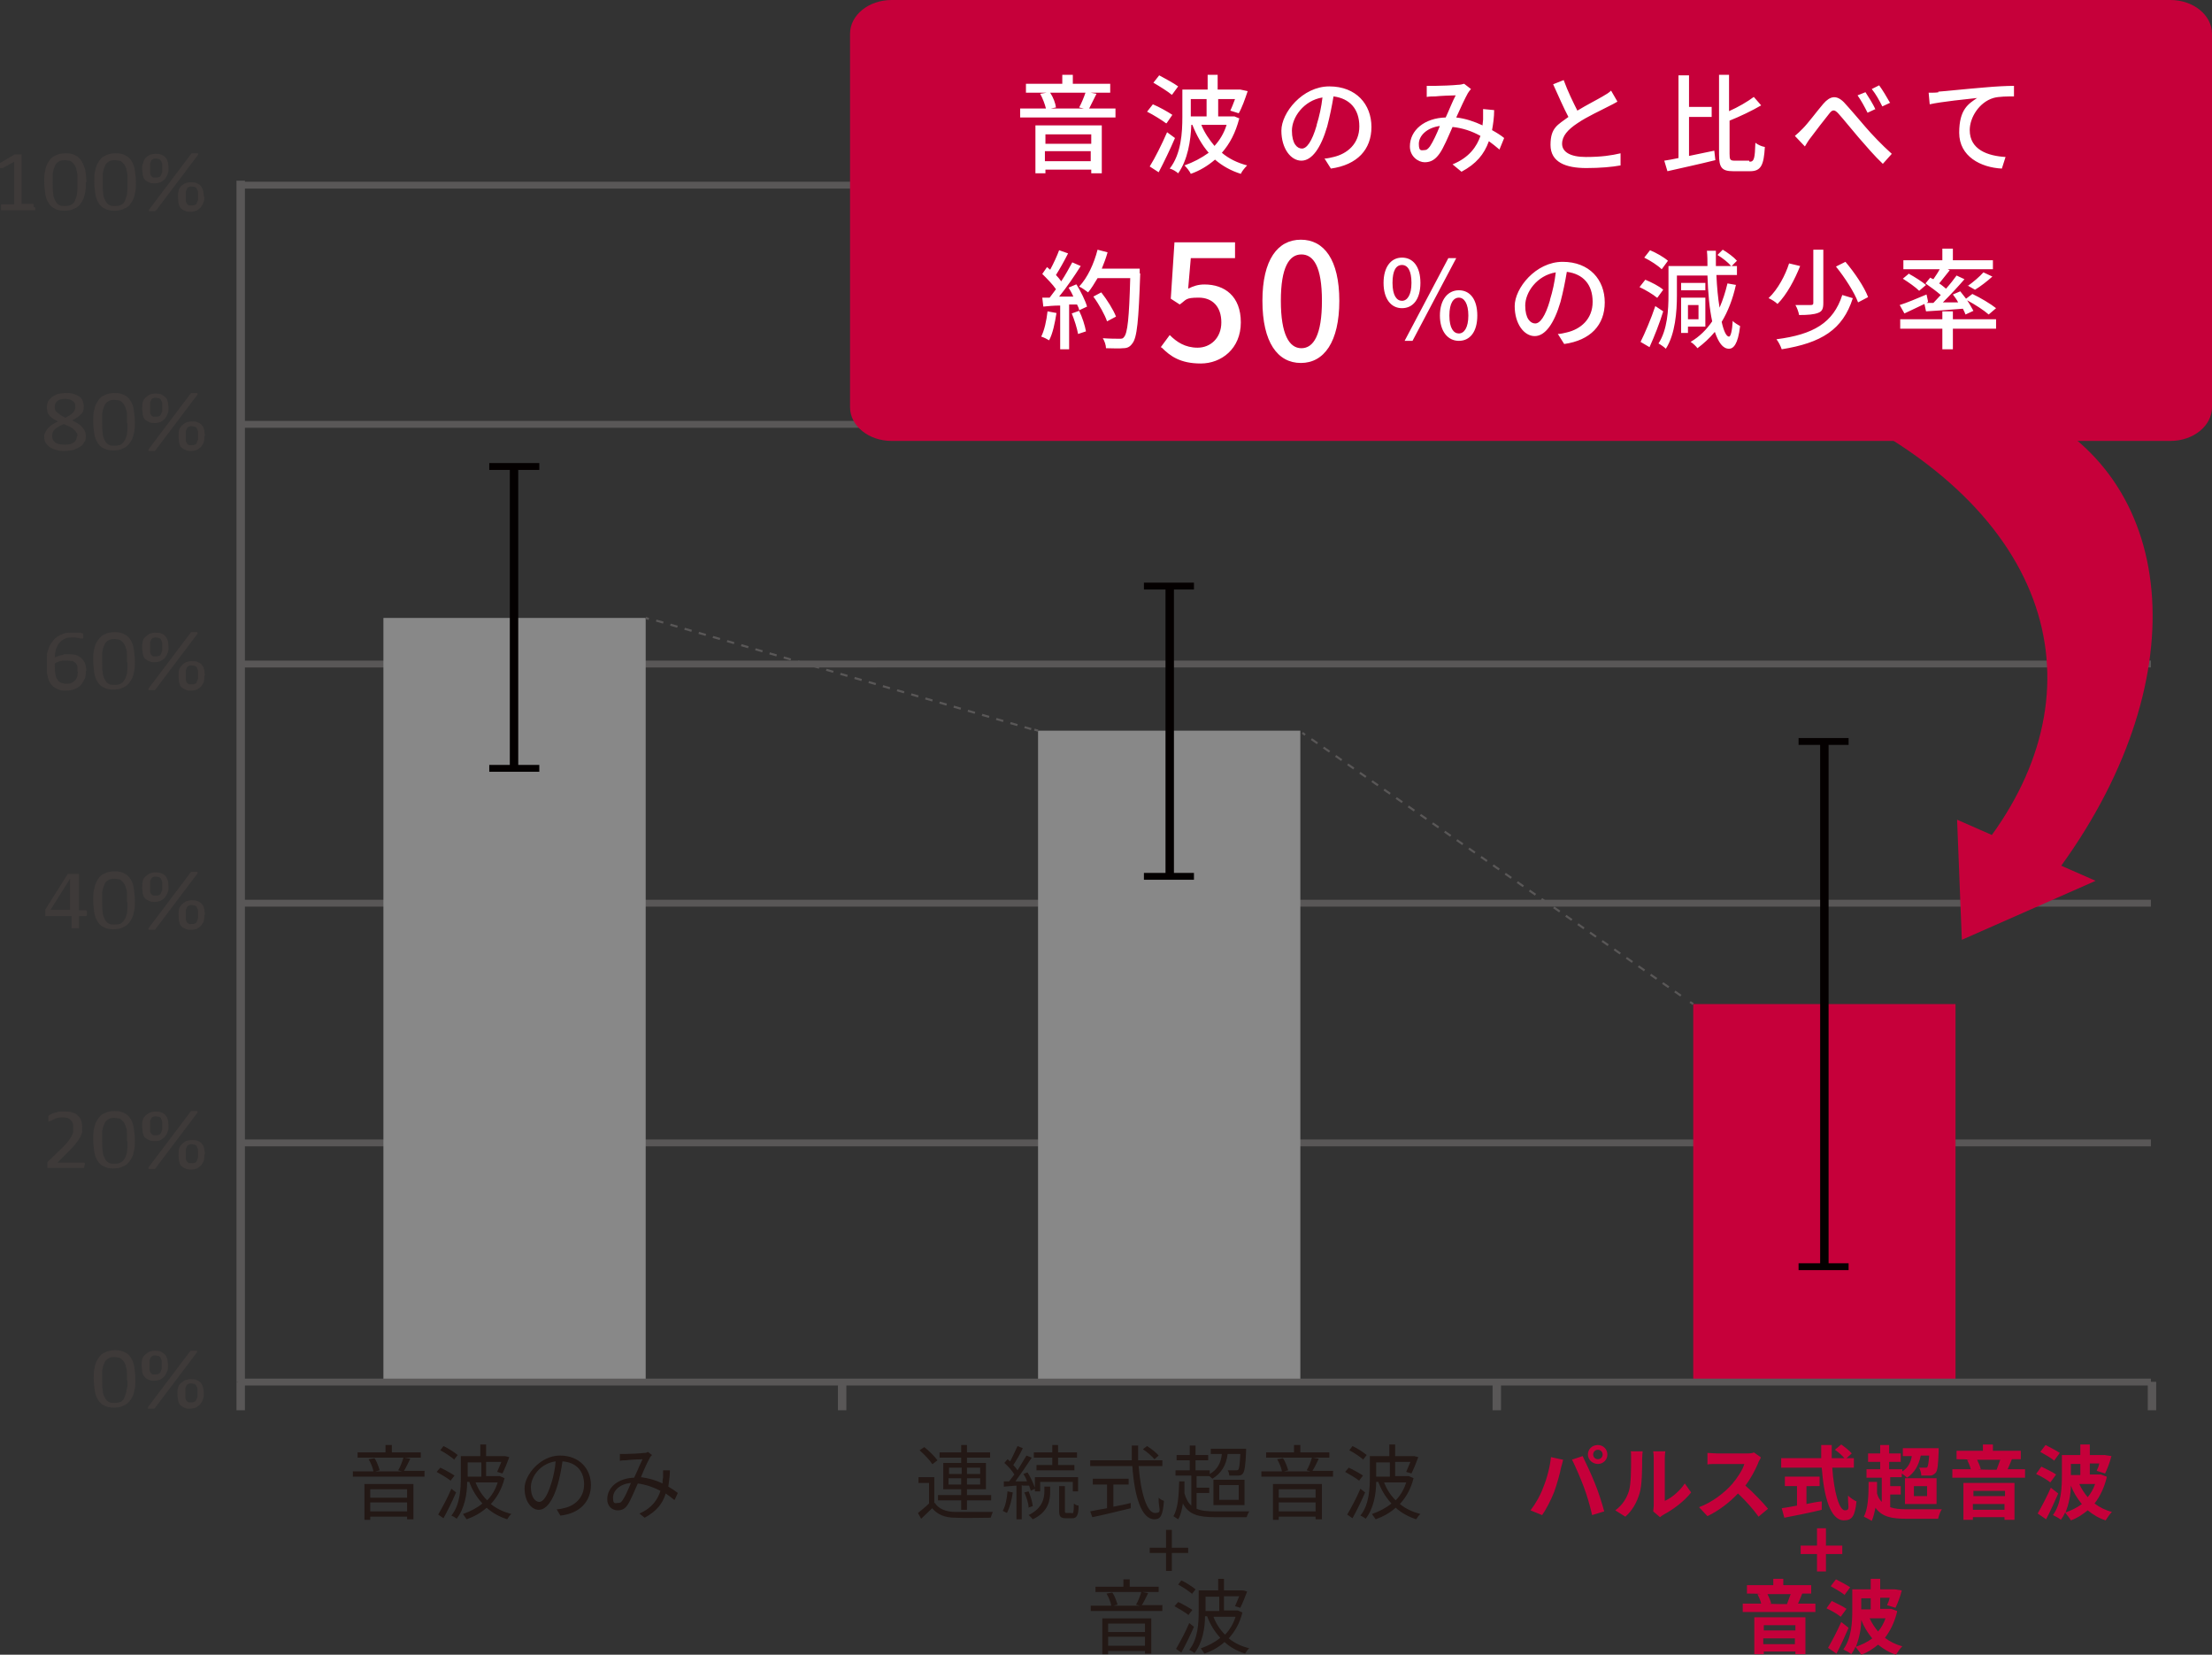 <svg xmlns="http://www.w3.org/2000/svg" id="_レイヤー_1" data-name="レイヤー 1" version="1.1" viewBox="0 0 420 314.1"><rect x="0" y="0" width="420" height="314.1" fill="#333333" stroke="none"/><defs><style>.cls-1{fill:#231815}.cls-1,.cls-2,.cls-3,.cls-4,.cls-5,.cls-6,.cls-7{stroke-width:0}.cls-2{fill:#3e3a39}.cls-3{fill:#595757}.cls-4{fill:#888}.cls-8{fill:none;stroke:#595757;stroke-miterlimit:10;stroke-width:.4px}.cls-5{fill:#040000}.cls-6{fill:#fff}.cls-7{fill:#c6003a}</style></defs><path d="M80.6 279.3v1H67v-1h3.9c-.1-.7-.5-1.6-.9-2.3l1.1-.2c.5.7.8 1.7 1 2.3l-.8.2h5l-.7-.2c.4-.6.8-1.7 1-2.4h-8.7v-1h5.3v-1.4h1.2v1.4h5.5v1h-3.1l1.1.2c-.4.8-.8 1.7-1.2 2.3h4Zm-11.4 2.4h9.3v6.7h-1.2v-.5h-7v.6h-1.1v-6.7Zm1.1 1v1.6h7v-1.6zm7 4.2v-1.7h-7v1.7zM85.6 281.1c-.6-.5-1.8-1.2-2.7-1.7l.7-.8c.9.4 2.1 1.1 2.7 1.5l-.7.9Zm1 2.2c-.7 1.6-1.6 3.5-2.4 4.9l-1-.7c.7-1.2 1.8-3.2 2.5-4.9zm-.3-6.2c-.6-.5-1.7-1.3-2.7-1.8l.6-.8c.9.4 2.1 1.2 2.7 1.7l-.7.9Zm9.5 3.5c-.5 2-1.4 3.6-2.6 4.9 1.1.9 2.4 1.5 3.9 1.9-.3.2-.6.7-.8 1-1.5-.5-2.8-1.2-3.9-2.2-1.1 1-2.4 1.7-3.8 2.2-.2-.3-.5-.7-.7-1 1.4-.5 2.6-1.1 3.7-2-1.1-1.2-1.9-2.5-2.5-4.1h-.4c0 2.3-.5 5.1-2 7-.2-.2-.7-.5-1-.6 1.7-2.1 1.8-5.2 1.8-7.4v-3.9h3.7v-2.2h1.1v2.2h3.6l.8.2c-.4 1.1-.9 2.3-1.3 3.1l-1-.3c.2-.5.5-1.2.8-1.9h-2.9v2.7h2.6l.7.3Zm-7-3v2.7h2.6v-2.7zm1.5 3.8c.5 1.3 1.2 2.4 2.2 3.4.9-.9 1.6-2.1 2-3.4zM105.7 286.5c.5 0 .9-.1 1.3-.2 2-.4 3.9-1.9 3.9-4.5s-1.5-4.2-4.1-4.4c-.2 1.4-.5 3-.9 4.4-.9 3.1-2.2 4.8-3.6 4.8s-2.7-1.6-2.7-4.1 3-6.2 6.7-6.2 5.9 2.5 5.9 5.6-2.1 5.4-5.8 5.8zm-1-5c.4-1.3.7-2.7.8-4.1-2.9.4-4.7 2.9-4.7 4.9s.9 2.8 1.6 2.8 1.5-1 2.3-3.6M128 284.7c-.5-.4-1-.8-1.6-1.2-.6 2-1.8 3.4-4 4.6l-1-.8c2.4-1 3.5-2.7 4-4.3-1.3-.7-2.8-1.2-4.3-1.4-.6 1.3-1.3 3.1-1.9 4-.5.8-1.1 1.1-1.9 1.1-1.1 0-2-.8-2-2.1 0-2.3 2.1-4 5.1-4.1.6-1.2 1.1-2.5 1.6-3.5-.6 0-2.5.1-3.2.2-.3 0-.8 0-1.1.1V276h1.1c.8 0 2.8-.1 3.5-.2.3 0 .5 0 .7-.2l.8.6c-.2.2-.3.3-.4.5-.4.7-1.1 2.2-1.7 3.7 1.5.2 2.9.6 4.1 1.2 0-.4 0-.8.1-1.1v-1.4h1.3c0 1.2-.2 2.2-.3 3.1q1.05.6 1.8 1.2l-.6 1.3Zm-8.2-3.2c-2.2.2-3.4 1.5-3.4 2.8s.4 1 .9 1 .6-.1.9-.5c.5-.7 1.1-2.1 1.6-3.3M177.5 285.3c.7 1.1 2.1 1.7 3.9 1.7h7.1c-.1.3-.3.8-.4 1.1-1.7 0-5 .1-6.7 0-2 0-3.4-.6-4.4-1.8-.7.7-1.4 1.3-2.1 2l-.6-1.1c.6-.5 1.4-1.1 2.1-1.8v-3.9h-2v-1.1h3v4.9Zm-.5-7.4c-.5-.8-1.5-1.8-2.4-2.6l.9-.6c.9.7 2 1.8 2.5 2.5l-.9.7Zm5.5 6.9h-4.4v-1h4.4v-1.1h-3.4v-5h3.4v-1h-4.1v-1h4.1v-1.4h1.1v1.4h4.4v1h-4.4v1h3.6v5h-3.6v1.1h4.6v1h-4.6v1.8h-1.1zm-2.3-5h2.4v-1.2h-2.4zm2.3 2v-1.2h-2.4v1.2zm1.1-3.2v1.2h2.5v-1.2zm2.5 2h-2.5v1.2h2.5zM192.3 283.3c-.2 1.5-.6 2.9-1.1 3.9l-.8-.4c.5-.9.8-2.3.9-3.7zm1.7-1.4v6.5h-1V282l-2.4.2v-1h1c.3-.4.6-.8 1-1.3-.4-.7-1.2-1.6-1.9-2.2l.6-.7c.2.1.3.3.5.4.5-.9 1-2.1 1.4-2.9l1 .4c-.5 1.1-1.2 2.3-1.8 3.2.3.3.6.7.8 1 .6-1 1.2-2 1.7-2.8l1 .4c-.9 1.4-2.1 3.1-3.1 4.5h2.2c-.2-.6-.4-1-.7-1.4l.8-.3c.6.9 1.1 2.1 1.4 2.9v-2h8.2v2.7h-1v-1.8h-6.2v1.8h-1v-.5l-.8.4c0-.3-.2-.6-.3-1h-1.2Zm1.3 4.2c0-.7-.4-1.9-.8-2.8l.8-.2c.4.9.7 2 .8 2.8l-.9.3Zm3-3.9h1.1v1c0 1.5-.3 3.8-3.3 5.2-.2-.2-.5-.6-.8-.8 2.7-1.3 3-3.3 3-4.5zm1.5-5.5h-3.5v-1h3.5v-1.4h1.1v1.4h3.6v1h-3.6v1.4h3.1v1h-7.2v-1h3zm3.7 10.6c.3 0 .4-.2.4-1.9.2.2.6.4.9.4 0 1.9-.4 2.4-1.2 2.4h-1.2c-1 0-1.3-.3-1.3-1.4v-4.7h1.1v4.7c0 .4 0 .4.4.4h1ZM216.2 278.3c.4 5.2 1.6 8.9 3.1 8.9s.6-.8.7-2.9c.3.3.7.5 1 .6-.2 2.7-.6 3.5-1.8 3.5-2.5 0-3.8-4.4-4.2-10.1h-8v-1.1h7.9v-2.8h1.2v2.8h4.6v1.1zm-4.8 7.7c1.1-.2 2.2-.4 3.3-.7v1c-2.5.6-5.3 1.3-7.3 1.7l-.4-1.1c.9-.2 2-.4 3.2-.6v-4.5h-2.7v-1.1h6.8v1.1h-2.9zm7.8-9c-.4-.5-1.4-1.4-2.2-1.9l.8-.6c.8.5 1.8 1.3 2.2 1.8zM227.2 286.4c.9.4 2.1.5 3.6.5h6.4c-.2.3-.4.8-.5 1.1h-5.9c-3.3 0-5.1-.5-6.2-2.6-.2 1.2-.4 2.2-.9 3-.2-.1-.6-.4-.9-.6.9-1.5 1-3.9 1.1-6.6h1v2.3c.3 1 .7 1.8 1.3 2.3v-5.7h-3v-1h2.7v-1.9h-2.5v-1h2.5v-1.8h1.1v1.8h2.4v1H227v1.9h2.7v.7c1.4-.8 2.1-2 2.3-3.8h-2.1v-1h6.7v.5c-.1 2.7-.3 3.8-.6 4.2-.2.3-.5.4-.9.4h-1.7c0-.3-.1-.7-.3-1h1.5c.2 0 .4 0 .5-.1.2-.2.3-1 .4-3h-2.4c-.3 2.3-1.3 3.7-2.9 4.7-.1-.1-.4-.4-.6-.5h-2.4v2.2h2.4v1h-2.4v3.1Zm3.2-5.5h5.9v4.8h-5.9zm1.1 3.8h3.7v-2.8h-3.7zM253.1 279.3v1h-13.6v-1h3.9c-.1-.7-.5-1.6-.9-2.3l1.1-.2c.5.7.8 1.7 1 2.3l-.8.2h5l-.7-.2c.4-.6.8-1.7 1-2.4h-8.7v-1h5.3v-1.4h1.2v1.4h5.5v1h-3.1l1.1.2c-.4.8-.8 1.7-1.2 2.3h4Zm-11.4 2.4h9.3v6.7h-1.2v-.5h-7v.6h-1.1v-6.7Zm1.1 1v1.6h7v-1.6zm7 4.2v-1.7h-7v1.7zM258.1 281.1c-.6-.5-1.8-1.2-2.7-1.7l.7-.8c.9.4 2.1 1.1 2.7 1.5l-.7.9Zm1.1 2.2c-.7 1.6-1.6 3.5-2.4 4.9l-1-.7c.7-1.2 1.8-3.2 2.5-4.9zm-.3-6.2c-.6-.5-1.7-1.3-2.7-1.8l.6-.8c.9.4 2.1 1.2 2.7 1.7l-.7.9Zm9.5 3.5c-.5 2-1.4 3.6-2.6 4.9 1.1.9 2.4 1.5 3.9 1.9-.3.2-.6.7-.8 1-1.5-.5-2.8-1.2-3.9-2.2-1.1 1-2.4 1.7-3.8 2.2-.2-.3-.5-.7-.7-1 1.4-.5 2.6-1.1 3.7-2-1.1-1.2-1.9-2.5-2.5-4.1h-.4c0 2.3-.5 5.1-2 7-.2-.2-.7-.5-1-.6 1.7-2.1 1.8-5.2 1.8-7.4v-3.9h3.7v-2.2h1.1v2.2h3.6l.8.2c-.4 1.1-.9 2.3-1.3 3.1l-1-.3c.2-.5.5-1.2.8-1.9h-2.9v2.7h2.6l.7.3Zm-7.1-3v2.7h2.6v-2.7zm1.5 3.8c.5 1.3 1.2 2.4 2.2 3.4.9-.9 1.6-2.1 2-3.4zM221.4 294.8h-3.1v-1h3.1v-3.4h1.1v3.4h3.1v1h-3.1v3.4h-1.1zM220.7 304.8v1h-13.6v-1h3.9c-.1-.7-.5-1.6-.9-2.3l1.1-.2c.5.7.8 1.7 1 2.3l-.8.2h5l-.7-.2c.4-.6.8-1.7 1-2.4H208v-1h5.3v-1.4h1.2v1.4h5.5v1h-3.1l1.1.2c-.4.8-.8 1.7-1.2 2.3h4Zm-11.4 2.4h9.3v6.7h-1.2v-.5h-7v.6h-1.1v-6.7Zm1.1 1v1.6h7v-1.6zm7 4.2v-1.7h-7v1.7zM225.7 306.6c-.6-.5-1.8-1.2-2.7-1.7l.7-.8c.9.4 2.1 1.1 2.7 1.5l-.7.9Zm1 2.2c-.7 1.6-1.6 3.5-2.4 4.9l-1-.7c.7-1.2 1.8-3.2 2.5-4.9zm-.3-6.2c-.6-.5-1.7-1.3-2.7-1.8l.6-.8c.9.4 2.1 1.2 2.7 1.7l-.7.9Zm9.5 3.5c-.5 2-1.4 3.6-2.6 4.9 1.1.9 2.4 1.5 3.9 1.9-.3.2-.6.7-.8 1-1.5-.5-2.8-1.2-3.9-2.2-1.1 1-2.4 1.7-3.8 2.2-.2-.3-.5-.7-.7-1 1.4-.5 2.6-1.1 3.7-2-1.1-1.2-1.9-2.5-2.5-4.1h-.4c0 2.3-.5 5.1-2 7-.2-.2-.7-.5-1-.6 1.7-2.1 1.8-5.2 1.8-7.4v-3.9h3.7v-2.2h1.1v2.2h3.6l.8.2c-.4 1.1-.9 2.3-1.3 3.1l-1-.3c.2-.5.5-1.2.8-1.9h-2.9v2.7h2.6l.7.3Zm-7-3v2.7h2.6v-2.7zm1.5 3.8c.5 1.3 1.2 2.4 2.2 3.4.9-.9 1.6-2.1 2-3.4z" class="cls-1"/><path d="m294.5 276.6 2.3.5c-.1.4-.3 1.2-.4 1.5-.2 1.1-.8 3.2-1.3 4.6-.6 1.5-1.5 3.3-2.3 4.4l-2.2-.9c1-1.3 1.9-2.9 2.4-4.3.7-1.7 1.3-3.9 1.5-5.9Zm3.9.5 2.1-.7c.6 1.2 1.7 3.6 2.3 5.1.6 1.4 1.4 3.9 1.8 5.4l-2.3.7c-.4-1.8-1-3.8-1.6-5.4s-1.6-3.9-2.2-5.1Zm5-2.8c1 0 1.8.8 1.8 1.8s-.8 1.8-1.8 1.8-1.9-.8-1.9-1.8.8-1.8 1.9-1.8m0 2.7c.5 0 .9-.4.9-.9s-.4-.9-.9-.9-.9.4-.9.9.4.9.9.9M306.7 286.7c1.4-1 2.2-2.4 2.6-3.7s.4-4.2.4-6.1 0-1-.1-1.4h2.3s-.1.8-.1 1.4c0 1.8 0 5.1-.5 6.6-.5 1.7-1.4 3.3-2.7 4.4zm7.2.2c0-.3.1-.7.1-1.1v-9c0-.7-.1-1.3-.1-1.3h2.3s-.1.6-.1 1.3v8.1c1.2-.5 2.8-1.8 3.8-3.3l1.2 1.7c-1.3 1.7-3.5 3.3-5.2 4.2-.3.2-.5.3-.7.5zM334.3 276.8c-.1.2-.4.6-.5 1-.5 1.2-1.4 2.9-2.4 4.2 1.5 1.3 3.4 3.3 4.3 4.4l-1.8 1.5c-1-1.4-2.4-3-3.9-4.4-1.6 1.7-3.7 3.3-5.8 4.3l-1.6-1.7c2.5-.9 4.9-2.8 6.3-4.4 1-1.2 2-2.7 2.3-3.8H326c-.6 0-1.5 0-1.8.1v-2.2c.4 0 1.4.1 1.8.1h5.4c.7 0 1.3 0 1.6-.2l1.3.9ZM347.9 278.6c.3 4.5 1.3 8.1 2.4 8.1s.5-.8.6-2.8c.4.4 1.1.9 1.6 1.1-.3 2.9-.9 3.6-2.4 3.6-2.6 0-3.8-4.6-4.2-10h-7.7v-1.8h7.6v-2.5h2v2.5h2.4c-.4-.5-1.2-1.2-1.8-1.6l1.2-1c.7.5 1.6 1.2 2 1.7l-1 .9h1.4v1.8h-4.2Zm-4.9 6.9c.9-.2 1.9-.4 2.9-.5v1.6c-2.4.6-5.1 1.1-7.1 1.5l-.5-1.8c.8-.1 1.8-.3 2.9-.5v-3.7h-2.3v-1.8h6.6v1.8H343zM358.9 286.1c.8.3 1.9.4 3.1.4h6.7c-.3.4-.6 1.3-.7 1.8h-6c-2.9 0-4.7-.4-5.9-2.1-.2 1-.4 1.8-.7 2.5-.3-.2-1.1-.6-1.5-.8.8-1.5.9-4 .9-6.6h1.6v2.2c.2.7.5 1.2.9 1.6v-4.6h-2.9v-1.6h2.6v-1.4h-2.3v-1.6h2.3v-1.6h1.7v1.6h2.2v1.6h-2.2v1.4h2.5v.4c1-.6 1.6-1.6 1.8-2.9h-1.7v-1.5h6.8v.6c-.1 2.6-.2 3.7-.6 4.1-.3.3-.6.5-1 .5h-1.7c0-.5-.2-1.1-.4-1.5h1.2c.2 0 .3 0 .4-.2s.2-.8.3-2.1h-1.6c-.4 1.9-1.2 3.3-2.6 4.2-.2-.2-.6-.5-1-.8v.7h-2.2v1.7h2v1.6h-2zm2.8-5.5h6v4.9h-6zm1.7 3.4h2.5v-1.9h-2.5zM384.5 278.9v1.6h-13.8v-1.6h3.5c-.1-.5-.4-1.2-.7-1.8h.6c0-.1-2.6-.1-2.6-.1v-1.6h5v-1.2h1.9v1.2h5.3v1.6h-2.4.7c-.3.8-.6 1.4-.8 1.9zm-11.7 2.6h9.7v7h-1.9v-.5h-6v.5h-1.8v-7.1Zm1.9 1.5v1h6v-1zm5.9 3.6v-1.1h-6v1.1zm-5.2-9.5c.3.6.6 1.3.7 1.8h-.5c0 .1 3.9.1 3.9.1h-.4c.2-.6.5-1.3.7-1.9zM389.3 281.4c-.6-.5-1.8-1.2-2.7-1.6l1-1.4c.8.4 2.1 1 2.8 1.5zm1.5 2.1c-.7 1.6-1.5 3.4-2.3 4.9l-1.6-1.1c.7-1.2 1.7-3.1 2.5-4.9zm-.7-6.2c-.6-.5-1.8-1.2-2.7-1.7l1-1.3c.8.4 2.1 1.1 2.7 1.5l-1.1 1.5Zm9.9 3.2c-.5 2-1.3 3.6-2.3 4.9.9.7 2.1 1.3 3.3 1.6-.4.4-.9 1.1-1.2 1.6-1.3-.4-2.4-1.1-3.4-1.9-1 .8-2 1.5-3.2 1.9-.2-.4-.8-1.1-1.1-1.5-.2.5-.5 1-.8 1.4-.3-.3-1.1-.7-1.5-.9 1.6-2.2 1.7-5.3 1.7-7.5v-3.9h3.5v-2h1.8v2h2.8l1.3.2c-.3 1.2-.8 2.5-1.2 3.3l-1.6-.5c.2-.4.4-.9.5-1.4h-1.8v2.1h2.1l1.1.4Zm-4.8 4.9c-.8-1-1.5-2.1-2-3.4 0 1.7-.4 3.5-1 5.1 1.1-.4 2.2-.9 3.1-1.6Zm-2-7.5v2.1h1.8v-2.1zm1.6 3.8c.4.9 1 1.8 1.6 2.5.6-.7 1.1-1.6 1.4-2.5zM345 295h-3.1v-1.6h3.1v-3.3h1.7v3.3h3.1v1.6h-3.1v3.3H345zM344.7 304.4v1.6h-13.8v-1.6h3.5c-.1-.5-.4-1.2-.7-1.8h.6c0-.1-2.6-.1-2.6-.1v-1.6h5v-1.2h1.9v1.2h5.3v1.6h-2.4.7c-.3.8-.6 1.4-.8 1.9zm-11.6 2.6h9.7v7h-1.9v-.5h-6v.5h-1.8v-7.1Zm1.8 1.5v1h6v-1zm5.9 3.6V311h-6v1.1zm-5.2-9.5c.3.6.6 1.3.7 1.8h-.5c0 .1 3.9.1 3.9.1h-.4c.2-.6.5-1.3.7-1.9zM349.5 306.9c-.6-.5-1.8-1.2-2.7-1.6l1-1.4c.8.4 2.1 1 2.8 1.5zm1.5 2.1c-.7 1.6-1.5 3.4-2.3 4.9l-1.6-1.1c.7-1.2 1.7-3.1 2.5-4.9zm-.7-6.2c-.6-.5-1.8-1.2-2.7-1.7l1-1.3c.8.4 2.1 1.1 2.7 1.5l-1.1 1.5Zm9.9 3.2c-.5 2-1.3 3.6-2.3 4.9.9.7 2.1 1.3 3.3 1.6-.4.4-.9 1.1-1.2 1.6-1.3-.4-2.4-1.1-3.4-1.9-1 .8-2 1.5-3.2 1.9-.2-.4-.8-1.1-1.1-1.5-.2.5-.5 1-.8 1.4-.3-.3-1.1-.7-1.5-.9 1.6-2.2 1.7-5.3 1.7-7.5v-3.9h3.5v-2h1.8v2h2.8l1.3.2c-.3 1.2-.8 2.5-1.2 3.3l-1.6-.5c.2-.4.4-.9.5-1.4H357v2.1h2.1l1.1.4Zm-4.8 4.9c-.8-1-1.5-2.1-2-3.4 0 1.7-.4 3.5-1 5.1 1.1-.4 2.2-.9 3.1-1.6Zm-2-7.5v2.1h1.8v-2.1zm1.6 3.8c.4.9 1 1.8 1.6 2.5.6-.7 1.1-1.6 1.4-2.5z" class="cls-7"/><path d="M45.6 34.5h362.8v1.3H45.6zm0 45.4h362.8v1.3H45.6zm0 45.5h362.8v1.3H45.6zm0 45.4h362.8v1.3H45.6zm0 45.5h362.8v1.3H45.6z" class="cls-3"/><path d="M72.8 117.3h49.8v145H72.8z" class="cls-4"/><path d="M321.5 190.6h49.8v71.7h-49.8z" class="cls-7"/><path d="M197.1 138.7h49.8v123.6h-49.8z" class="cls-4"/><path d="M92.9 87.9h9.5v1.3h-9.5zm0 57.3h9.5v1.3h-9.5zm5.5.6h-1.6V88.5h1.6zM217.2 110.6h9.5v1.3h-9.5zm0 55.1h9.5v1.3h-9.5zm5.7.6h-1.6v-55h1.6zM341.5 140.1h9.5v1.3h-9.5zm0 99.7h9.5v1.3h-9.5zm5.7.6h-1.6v-99.7h1.6z" class="cls-5"/><path d="M44.9 34.3h1.6v228h-1.6z" class="cls-3"/><path d="M45.2 34.5h.4v1.3h-.4zm0 45.4h.4v1.3h-.4zm0 45.5h.4v1.3h-.4zm0 45.4h.4v1.3h-.4zm0 45.5h.4v1.3h-.4zm0 45.4h.4v1.3h-.4zM45.6 261.7h362.8v1.3H45.6z" class="cls-3"/><path d="M407.8 262.3h1.6v5.4h-1.6zm-124.4 0h1.6v5.4h-1.6zm-124.3 0h1.6v5.4h-1.6zm-114.2 0h1.6v5.4h-1.6z" class="cls-3"/><path d="M25.7 261.8c0 .8 0 1.6-.2 2.2-.1.7-.4 1.3-.7 1.7-.3.5-.8.9-1.3 1.1-.5.3-1.2.4-1.9.4s-1.3-.1-1.8-.4c-.5-.2-.9-.6-1.2-1.1s-.5-1-.6-1.7-.2-1.5-.2-2.3 0-1.6.2-2.2c.1-.7.4-1.3.7-1.7.3-.5.7-.9 1.3-1.1.5-.3 1.2-.4 1.9-.4s1.3.1 1.8.4c.5.2.9.6 1.2 1.1s.5 1 .6 1.7.2 1.5.2 2.3m-1.6.1v-1.4c0-.4-.1-.8-.2-1.1 0-.3-.2-.6-.3-.8s-.3-.4-.5-.6c-.2-.1-.4-.3-.6-.3s-.5-.1-.8-.1q-.75 0-1.2.3c-.3.2-.6.5-.7.9-.2.4-.3.8-.4 1.4v1.7c0 .6 0 1.5.1 2 0 .6.2 1 .4 1.4s.4.6.7.8.7.2 1.1.2.6 0 .9-.1c.3 0 .5-.2.7-.4s.3-.4.4-.7.2-.5.3-.9c0-.3.1-.7.2-1v-1.1ZM31.9 259.2c0 .4 0 .8-.2 1.2-.1.3-.3.6-.5.9-.2.2-.5.4-.8.6-.3.1-.7.2-1.1.2s-.8 0-1.1-.2c-.3-.1-.6-.3-.8-.6-.2-.2-.3-.5-.4-.9 0-.3-.1-.7-.1-1.2s0-.8.1-1.1c0-.3.2-.6.5-.9.2-.2.5-.4.8-.6.3-.1.7-.2 1.1-.2s.9 0 1.2.2.6.4.8.6c.2.3.3.5.4.9 0 .3.1.7.1 1.1m-2.5 8.1-.1.1h-1.2v-.3l8-10.6.1-.1h1.2v.3zm1.3-8.1v-.8c0-.2-.1-.4-.2-.6 0-.2-.2-.3-.4-.4-.2 0-.4-.1-.6-.1s-.4 0-.5.1c-.2 0-.3.2-.4.3 0 .2-.2.3-.2.6v1.7c0 .2.1.4.2.6.1.1.2.2.4.3h.5c.2 0 .4 0 .6-.1.1 0 .3-.2.4-.4 0-.2.2-.4.2-.6v-.8Zm8 5.3c0 .4 0 .8-.2 1.2-.1.3-.3.6-.5.9-.2.2-.5.4-.8.6-.3.1-.7.2-1.1.2s-.8 0-1.1-.2c-.3-.1-.6-.3-.8-.5s-.3-.5-.4-.9c0-.3-.1-.7-.1-1.2s0-.8.1-1.1c0-.3.2-.6.5-.9.2-.2.5-.4.8-.6.3-.1.7-.2 1.1-.2s.9 0 1.2.2c.3.1.6.3.8.6s.3.5.4.9c0 .3.1.7.1 1.1Zm-1.2 0v-.8c0-.2-.1-.4-.2-.6s-.2-.3-.4-.4c-.2 0-.4-.1-.6-.1s-.4 0-.5.1c-.2 0-.3.2-.4.3 0 .2-.2.3-.2.6v1.7c0 .3.1.4.2.6.1.1.2.2.4.3h.5c.2 0 .4 0 .6-.1.1 0 .3-.2.4-.4 0-.2.2-.4.2-.6v-.8ZM16 221.1v.5l-.1.1H9v-1s0-.1.1-.2l.2-.2 2.3-2.2c.5-.5 1-1 1.3-1.4s.6-.8.7-1.1q.3-.45.3-.9v-.8c0-.3 0-.5-.1-.7 0-.2-.2-.4-.4-.6s-.4-.3-.6-.4c-.2 0-.5-.1-.8-.1s-.7 0-1 .1c-.3 0-.6.2-.8.3l-.6.3c-.2 0-.3.1-.3.1h-.1v-1.1l.1-.1.4-.2c.2-.1.4-.2.7-.3.3 0 .6-.2.9-.2h1c.6 0 1.1 0 1.5.2.4.1.8.3 1 .6.3.3.5.5.6.9.1.3.2.7.2 1.1v1c0 .3-.2.7-.4 1.1s-.5.8-.9 1.3-.9 1-1.6 1.7l-1.8 1.8H16l.1.1v.5ZM25.6 216.4c0 .8 0 1.6-.2 2.2-.1.7-.4 1.3-.7 1.7-.3.5-.8.9-1.3 1.1-.5.3-1.2.4-1.9.4s-1.3-.1-1.8-.4c-.5-.2-.9-.6-1.2-1.1s-.5-1-.6-1.7-.2-1.5-.2-2.3 0-1.6.2-2.2c.1-.7.4-1.3.7-1.7.3-.5.7-.9 1.3-1.1.5-.3 1.2-.4 1.9-.4s1.3.1 1.8.4c.5.2.9.6 1.2 1.1s.5 1 .6 1.7.2 1.5.2 2.3m-1.5.1v-1.4c0-.4 0-.8-.2-1.1 0-.3-.2-.6-.3-.8s-.3-.4-.5-.6q-.3-.3-.6-.3c-.2 0-.5-.1-.8-.1q-.75 0-1.2.3c-.3.2-.6.5-.7.9-.2.4-.3.8-.4 1.4v1.7c0 .6 0 1.5.1 2 0 .6.2 1 .4 1.4s.4.6.7.8.7.2 1.1.2.6 0 .9-.1.5-.2.7-.4.3-.4.5-.7c.1-.3.2-.5.3-.9 0-.3.1-.7.1-1v-1.1ZM32 213.7c0 .4 0 .8-.2 1.2-.1.3-.3.6-.5.9-.2.2-.5.4-.8.6s-.7.2-1.1.2-.8 0-1.1-.2c-.3-.1-.6-.3-.8-.5s-.3-.5-.4-.9c0-.3-.1-.7-.1-1.2s0-.8.1-1.1c0-.3.2-.6.5-.9.2-.2.5-.4.8-.6.3-.1.7-.2 1.1-.2s.9 0 1.2.2c.3.1.6.3.8.6.2.2.3.5.4.9 0 .3.1.7.1 1.1Zm-2.5 8.1-.1.1h-1.2v-.3l8-10.6.1-.1h1.2v.3zm1.3-8v-.8c0-.2-.1-.4-.2-.6 0-.2-.2-.3-.4-.4-.2 0-.4-.1-.6-.1s-.4 0-.5.1c-.2 0-.3.2-.4.3 0 .2-.2.3-.2.6v1.7c0 .3.1.4.2.6.1.1.2.2.4.3h.5c.2 0 .4 0 .6-.1.1 0 .3-.2.4-.4 0-.2.2-.4.2-.6v-.8Zm8 5.3c0 .4 0 .8-.1 1.2-.1.3-.3.6-.5.9-.2.2-.5.4-.8.6-.3.1-.7.2-1.1.2s-.8 0-1.1-.2c-.3-.1-.6-.3-.8-.5s-.3-.5-.4-.9c0-.3-.1-.7-.1-1.2s0-.8.1-1.1c0-.3.3-.6.5-.9.2-.2.5-.4.8-.6.3-.1.7-.2 1.1-.2s.9 0 1.2.2c.3.1.6.3.8.6.2.2.3.5.4.9 0 .3.1.7.1 1.1Zm-1.2 0v-.8c0-.2-.1-.4-.2-.6 0-.2-.2-.3-.4-.4-.2 0-.4-.1-.6-.1s-.4 0-.5.1c-.2 0-.3.2-.4.3 0 .2-.2.3-.2.6v1.7c0 .3.1.4.2.6.1.1.2.2.4.3h.5c.2 0 .4 0 .6-.1.2 0 .3-.2.4-.4 0-.2.2-.4.2-.6v-.8ZM16.5 173.3v.4c0 .1-.1.2-.2.2H15v2.3h-1.4v-2.3h-5v-1.2s0-.1.1-.2l4.1-6.5.1-.1H15v6.9h1.3s.2 0 .2.1zm-3.2-6.5-3.7 5.9h3.7zM25.6 171c0 .8 0 1.6-.2 2.2-.1.7-.4 1.3-.7 1.7-.3.5-.8.9-1.3 1.1-.5.3-1.2.4-1.9.4s-1.3-.1-1.8-.4c-.5-.2-.9-.6-1.2-1.1s-.5-1-.6-1.7-.2-1.5-.2-2.3 0-1.6.2-2.2c.1-.7.4-1.3.7-1.8s.7-.9 1.3-1.1c.5-.3 1.2-.4 1.9-.4s1.3.1 1.8.4c.5.2.9.6 1.2 1.1s.5 1 .6 1.7.2 1.5.2 2.3Zm-1.5.1v-1.4c0-.4 0-.8-.2-1.1 0-.3-.2-.6-.3-.8s-.3-.4-.5-.6q-.3-.3-.6-.3c-.2 0-.5-.1-.8-.1q-.75 0-1.2.3c-.3.2-.6.5-.7.9-.2.4-.3.8-.4 1.4v1.7c0 .6 0 1.5.1 2 0 .6.2 1 .4 1.4s.4.6.7.8.7.2 1.1.2.6 0 .9-.1c.3 0 .5-.2.7-.4s.3-.4.5-.7c.1-.3.2-.5.3-.9 0-.3.1-.7.1-1v-1.1ZM32 168.3c0 .4 0 .8-.2 1.2-.1.3-.3.6-.5.9-.2.2-.5.4-.8.6-.3.1-.7.2-1.1.2s-.8 0-1.1-.2c-.3-.1-.6-.3-.8-.5s-.3-.5-.4-.9c0-.3-.1-.7-.1-1.2s0-.8.1-1.1c0-.3.2-.6.5-.9.2-.2.5-.4.8-.6.3-.1.7-.2 1.1-.2s.9 0 1.2.2c.3.1.6.3.8.6s.3.5.4.9c0 .3.1.7.1 1.1Zm-2.5 8.1-.1.1h-1.2v-.3l8-10.6.1-.1h1.2v.3zm1.3-8.1v-.8c0-.2-.1-.4-.2-.6 0-.2-.2-.3-.4-.4-.2 0-.4-.1-.6-.1s-.4 0-.5.1c-.2 0-.3.2-.4.3 0 .2-.2.3-.2.6v1.7c0 .3.1.5.2.6s.2.2.4.3h.5c.2 0 .4 0 .6-.1.1 0 .3-.2.4-.4 0-.2.2-.4.2-.6v-.8Zm8 5.3c0 .4 0 .8-.1 1.2-.1.3-.3.6-.5.9-.2.2-.5.4-.8.6-.3.1-.7.2-1.1.2s-.8 0-1.1-.2c-.3-.1-.6-.3-.8-.5s-.3-.5-.4-.9c0-.3-.1-.7-.1-1.2s0-.8.1-1.1c0-.3.3-.6.5-.9.2-.2.5-.4.8-.6.3-.1.7-.2 1.1-.2s.9 0 1.2.2c.3.1.6.3.8.6.2.2.3.5.4.9 0 .3.1.7.1 1.1Zm-1.2.1v-.8c0-.2-.1-.4-.2-.6 0-.2-.2-.3-.4-.4-.2 0-.4-.1-.6-.1s-.4 0-.5.1c-.2 0-.3.2-.4.3 0 .2-.2.3-.2.6v1.7c0 .2.1.4.2.6.1.1.2.2.4.3h.5c.2 0 .4 0 .6-.1.2 0 .3-.2.4-.4 0-.2.2-.4.2-.6v-.8ZM16.3 127.4c0 .5 0 .9-.2 1.4-.2.4-.4.8-.7 1.2-.3.3-.7.6-1.2.8s-1.1.3-1.7.3-.9 0-1.3-.2c-.4-.1-.7-.3-1-.5s-.5-.5-.7-.8-.3-.6-.4-1-.2-.8-.2-1.2v-2.8c0-.5.1-.9.3-1.4q.15-.6.6-1.2c.45-.6.5-.7.9-1s.8-.5 1.3-.7 1.1-.2 1.7-.2H15c.2 0 .4 0 .5.1.1 0 .2 0 .3.1v.9h-.4c-.1 0-.3 0-.4-.1-.2 0-.4 0-.6-.1h-.8c-.6 0-1 .1-1.4.3s-.7.5-1 .8c-.3.4-.4.8-.6 1.2-.1.5-.2 1-.2 1.5.2 0 .3-.2.5-.2s.4-.2.6-.2.5-.1.7-.2h.8c.6 0 1.2 0 1.6.2s.8.4 1 .7c.3.3.5.6.6 1s.2.8.2 1.2Zm-1.6.1v-.9c0-.3-.2-.5-.3-.7-.2-.2-.4-.3-.6-.4-.3 0-.6-.1-1-.1h-.7c-.2 0-.4 0-.6.1-.2 0-.4.1-.6.2-.2 0-.4.2-.5.3 0 .7 0 1.3.1 1.8 0 .5.2.9.4 1.2s.4.5.7.6.6.2 1 .2.7 0 1-.2c.3-.1.5-.3.7-.5s.3-.5.4-.8c0-.3.1-.6.1-.9ZM25.6 125.5c0 .8 0 1.6-.2 2.2-.1.7-.4 1.3-.7 1.7-.3.5-.8.9-1.3 1.1-.5.3-1.2.4-1.9.4s-1.3-.1-1.8-.4c-.5-.2-.9-.6-1.2-1.1s-.5-1-.6-1.7-.2-1.5-.2-2.3 0-1.6.2-2.2c.1-.7.4-1.3.7-1.7s.7-.9 1.3-1.1c.5-.3 1.2-.4 1.9-.4s1.3.1 1.8.4c.5.2.9.6 1.2 1.1s.5 1 .6 1.7.2 1.5.2 2.3m-1.5.1v-1.4c0-.4 0-.8-.2-1.1 0-.3-.2-.6-.3-.8s-.3-.4-.5-.6c-.2-.1-.4-.3-.6-.3s-.5-.1-.8-.1q-.75 0-1.2.3c-.3.2-.6.5-.7.9-.2.4-.3.8-.4 1.4v1.7c0 .6 0 1.5.1 2 0 .6.2 1 .4 1.4s.4.6.7.8.7.2 1.1.2.6 0 .9-.1.5-.2.7-.4.3-.4.5-.7c.1-.3.2-.5.3-.9 0-.3.1-.7.1-1v-1.1ZM32 122.8c0 .4 0 .8-.2 1.2-.1.3-.3.6-.5.9-.2.2-.5.4-.8.6-.3.1-.7.2-1.1.2s-.8 0-1.1-.2c-.3-.1-.6-.3-.8-.5s-.3-.5-.4-.9c0-.3-.1-.7-.1-1.2s0-.8.1-1.1c0-.3.2-.6.5-.9.2-.2.5-.4.8-.6.3-.1.7-.2 1.1-.2s.9 0 1.2.2c.3.1.6.3.8.6s.3.5.4.9c0 .3.1.7.1 1.1Zm-2.5 8.1-.1.1h-1.2v-.3l8-10.6.1-.1h1.2v.3zm1.3-8v-.8c0-.2-.1-.4-.2-.6 0-.2-.2-.3-.4-.4-.2 0-.4-.1-.6-.1s-.4 0-.5.1c-.2 0-.3.2-.4.3 0 .2-.2.3-.2.6v1.7c0 .2.1.4.2.6.1.1.2.2.4.3h.5c.2 0 .4 0 .6-.1.1 0 .3-.2.4-.4 0-.2.2-.4.2-.6v-.8Zm8 5.3c0 .4 0 .8-.1 1.2-.1.3-.3.6-.5.9-.2.2-.5.4-.8.6-.3.1-.7.2-1.1.2s-.8 0-1.1-.2c-.3-.1-.6-.3-.8-.5s-.3-.5-.4-.9c0-.3-.1-.7-.1-1.2s0-.8.1-1.1c0-.3.3-.6.5-.9.2-.2.5-.4.8-.6.3-.1.7-.2 1.1-.2s.9 0 1.2.2c.3.1.6.3.8.6s.3.5.4.9c0 .3.1.7.1 1.1Zm-1.2 0v-.8c0-.2-.1-.4-.2-.6 0-.2-.2-.3-.4-.4-.2 0-.4-.1-.6-.1s-.4 0-.5.1c-.2 0-.3.2-.4.3 0 .2-.2.3-.2.6v1.7c0 .3.1.5.2.6s.2.2.4.3h.5c.2 0 .4 0 .6-.1.2 0 .3-.2.4-.4 0-.2.2-.4.2-.6v-.8ZM16.3 82.7c0 .5 0 .9-.3 1.2-.2.4-.4.7-.8.9-.3.2-.8.4-1.2.6-.5.1-1.1.2-1.7.2s-1.1 0-1.6-.2c-.5-.1-.9-.3-1.2-.5s-.6-.5-.8-.8-.3-.7-.3-1.1 0-.6.2-.9c.1-.3.3-.5.5-.8.2-.2.5-.5.8-.7s.7-.4 1.1-.6c-.4-.2-.7-.4-.9-.5-.3-.2-.5-.4-.7-.6s-.3-.5-.4-.7c0-.3-.1-.5-.1-.8s0-.7.2-1.1c.1-.3.4-.6.7-.9.3-.2.7-.4 1.1-.6.5-.1 1-.2 1.6-.2s1.1 0 1.5.2c.4.1.8.3 1.1.5s.5.5.6.8.2.6.2 1 0 .6-.1.8c0 .3-.2.5-.4.7s-.4.4-.7.6-.6.4-1 .6c.4.2.8.4 1.1.6s.6.4.8.7c.2.2.4.5.5.7.1.3.2.5.2.9m-1.6.1c0-.3 0-.5-.2-.7-.1-.2-.3-.4-.5-.6s-.5-.4-.8-.5c-.3-.2-.7-.3-1.1-.5-.4.2-.7.3-1 .5s-.5.3-.7.5-.3.4-.4.6c0 .2-.1.4-.1.7q0 .75.6 1.2c.4.3 1 .4 1.8.4s1.3-.1 1.7-.4q.6-.45.6-1.2Zm-.4-5.6c0-.2 0-.4-.1-.6 0-.2-.2-.3-.4-.5l-.6-.3c-.2 0-.5-.1-.8-.1-.6 0-1.1.1-1.5.4-.3.3-.5.6-.5 1.1s0 .4.1.6c0 .2.2.4.4.5.2.2.4.3.6.5.3.2.6.3.9.5.6-.3 1.1-.6 1.4-.9s.5-.7.5-1.1ZM25.6 80.1c0 .8 0 1.6-.2 2.2-.1.7-.4 1.3-.7 1.7-.3.5-.8.9-1.3 1.1-.5.3-1.2.4-1.9.4s-1.3-.1-1.8-.4c-.5-.2-.9-.6-1.2-1.1s-.5-1-.6-1.7-.2-1.5-.2-2.3 0-1.6.2-2.2c.1-.7.4-1.3.7-1.7.3-.5.7-.9 1.3-1.1.5-.3 1.2-.4 1.9-.4s1.3.1 1.8.4c.5.2.9.6 1.2 1.1s.5 1 .6 1.7.2 1.5.2 2.3m-1.5.1v-1.4c0-.4 0-.8-.2-1.1 0-.3-.2-.6-.3-.8s-.3-.4-.5-.6q-.3-.3-.6-.3c-.2 0-.5-.1-.8-.1q-.75 0-1.2.3c-.3.2-.6.5-.7.9-.2.4-.3.8-.4 1.4v1.7c0 .6 0 1.5.1 2 0 .6.2 1 .4 1.4s.4.6.7.8.7.2 1.1.2.6 0 .9-.1c.3 0 .5-.2.7-.4s.3-.4.5-.7c.1-.3.2-.5.3-.9 0-.3.1-.6.1-1v-1.1ZM32 77.4c0 .4 0 .8-.2 1.2-.1.3-.3.6-.5.9-.2.2-.5.4-.8.6-.3.1-.7.2-1.1.2s-.8 0-1.1-.2c-.3-.1-.6-.3-.8-.5s-.3-.5-.4-.9c0-.3-.1-.7-.1-1.2s0-.8.1-1.1c0-.3.2-.6.5-.9.2-.2.5-.4.8-.6.3-.1.7-.2 1.1-.2s.9 0 1.2.2.6.4.8.6.3.5.4.9c0 .3.1.7.1 1.1Zm-2.5 8.1-.1.1h-1.2v-.3l8-10.6.1-.1h1.2v.3zm1.3-8.1v-.8c0-.2-.1-.4-.2-.6 0-.2-.2-.3-.4-.4-.2 0-.4-.1-.6-.1s-.4 0-.5.1c-.2 0-.3.2-.4.3 0 .2-.2.3-.2.6v1.7c0 .3.1.4.2.6.1.1.2.2.4.3h.5c.2 0 .4 0 .6-.1.1 0 .3-.2.4-.4 0-.2.2-.4.2-.6v-.8Zm8 5.3c0 .4 0 .8-.1 1.2-.1.3-.3.6-.5.9-.2.2-.5.4-.8.6-.3.1-.7.2-1.1.2s-.8 0-1.1-.2c-.3-.1-.6-.3-.8-.5s-.3-.5-.4-.9c0-.3-.1-.7-.1-1.2s0-.8.1-1.1c0-.3.3-.6.5-.9.2-.2.5-.4.8-.6.3-.1.7-.2 1.1-.2s.9 0 1.2.2c.3.1.6.3.8.6.2.2.3.5.4.9 0 .3.1.7.1 1.1Zm-1.2.1V82c0-.2-.1-.4-.2-.6 0-.2-.2-.3-.4-.4-.2 0-.4-.1-.6-.1s-.4 0-.5.1c-.2 0-.3.2-.4.3 0 .2-.2.3-.2.6v1.7c0 .3.1.4.2.6.1.1.2.2.4.3h.5c.2 0 .4 0 .6-.1.2 0 .3-.2.4-.4 0-.2.2-.4.2-.6v-.8ZM6.7 39.4v.5H.2v-1.1h2.5v-8.1L.5 31.9H0v-1h.1l2.7-1.6h1.3v9.4h2.2l.1.1v.5ZM16.3 34.6c0 .8 0 1.6-.2 2.2-.1.7-.4 1.3-.7 1.7-.3.5-.7.9-1.3 1.1-.5.3-1.2.4-1.9.4s-1.3-.1-1.8-.4c-.5-.2-.9-.6-1.2-1.1s-.5-1-.6-1.7-.2-1.5-.2-2.3 0-1.6.2-2.2c.1-.7.4-1.3.7-1.7.3-.5.7-.9 1.3-1.1.5-.3 1.2-.4 1.9-.4s1.4.1 1.8.4c.5.2.9.6 1.2 1.1s.5 1 .7 1.7c.1.7.2 1.5.2 2.3Zm-1.6.1v-1.4c0-.4-.1-.8-.2-1.1 0-.3-.2-.6-.3-.8s-.3-.4-.5-.6q-.3-.3-.6-.3c-.2 0-.5-.1-.8-.1q-.75 0-1.2.3c-.3.2-.6.5-.7.9-.2.4-.3.8-.4 1.4v1.7c0 .6 0 1.5.1 2 0 .6.2 1 .4 1.4s.4.6.7.8.7.2 1.1.2.6 0 .9-.1.5-.2.7-.4.3-.4.4-.7.2-.5.3-.9c0-.3.1-.7.1-1v-1.1ZM25.8 34.6c0 .8 0 1.6-.2 2.2-.1.7-.4 1.3-.7 1.7-.3.5-.7.9-1.3 1.1-.5.3-1.2.4-1.9.4s-1.3-.1-1.8-.4c-.5-.2-.9-.6-1.2-1.1s-.5-1-.6-1.7-.2-1.5-.2-2.3 0-1.6.2-2.2c.1-.7.4-1.3.7-1.7.3-.5.7-.9 1.3-1.1.5-.3 1.2-.4 1.9-.4s1.3.1 1.8.4c.5.2.9.6 1.2 1.1s.5 1 .6 1.7.2 1.5.2 2.3m-1.6.1v-1.4c0-.4-.1-.8-.2-1.1 0-.3-.2-.6-.3-.8s-.3-.4-.5-.6q-.3-.3-.6-.3c-.2 0-.5-.1-.8-.1q-.75 0-1.2.3c-.3.2-.6.5-.7.9-.2.4-.3.8-.4 1.4v1.7c0 .6 0 1.5.1 2 0 .6.2 1 .4 1.4s.4.6.7.8.7.2 1.1.2.6 0 .9-.1.5-.2.7-.4.3-.4.4-.7.2-.5.3-.9c0-.3.1-.7.1-1v-1.1ZM32 31.9c0 .4 0 .8-.2 1.2-.1.3-.3.6-.5.9-.2.2-.5.4-.8.6-.3.1-.7.2-1.1.2s-.8 0-1.1-.2c-.3-.1-.6-.3-.8-.5s-.3-.5-.4-.9c0-.3-.1-.7-.1-1.2s0-.8.2-1.1c0-.3.2-.6.4-.9.2-.2.5-.4.8-.6.3-.1.7-.2 1.1-.2s.9 0 1.2.2c.3.1.6.3.8.6.2.2.3.5.4.9 0 .3.1.7.1 1.1ZM29.5 40l-.1.1h-1.1v-.3l8-10.6.1-.1h1.2v.3l-8 10.6Zm1.3-8v-.8c0-.2-.1-.4-.2-.6s-.2-.3-.4-.4c-.2 0-.4-.1-.6-.1s-.4 0-.5.1c-.2 0-.3.2-.4.3 0 .2-.2.3-.2.6v1.7c0 .2.1.4.2.6.1.1.2.2.4.3h.5c.2 0 .4 0 .6-.1.2 0 .3-.2.4-.4 0-.2.2-.4.2-.6v-.8Zm8 5.3c0 .4 0 .8-.2 1.2-.1.3-.3.6-.5.9-.2.2-.5.4-.8.6-.3.1-.7.2-1.1.2s-.8 0-1.1-.2c-.3-.1-.6-.3-.8-.5s-.3-.5-.4-.9c0-.3-.1-.7-.1-1.2s0-.8.1-1.1c0-.3.2-.6.4-.9.2-.2.5-.4.8-.6.3-.1.7-.2 1.1-.2s.9 0 1.2.2c.3.1.6.3.8.6s.3.5.4.9c0 .3.1.7.1 1.1Zm-1.2 0v-.8c0-.2-.1-.4-.2-.6s-.2-.3-.4-.4c-.2 0-.4-.1-.6-.1s-.4 0-.5.1c-.2 0-.3.2-.4.3 0 .2-.2.3-.2.6v1.7c0 .3.1.4.2.6.1.1.2.2.4.3h.5c.2 0 .4 0 .6-.1.2 0 .3-.2.4-.4 0-.2.2-.4.2-.6v-.8Z" class="cls-2"/><path d="m122.6 117.3.6.2" class="cls-8"/><path d="m124.6 117.8 71.2 20.6" style="fill:none;stroke:#595757;stroke-miterlimit:10;stroke-width:.4px;stroke-dasharray:0 0 1.4 1.4"/><path d="m196.4 138.5.7.2M247.3 139.1l.5.4" class="cls-8"/><path d="m249 140.3 71.3 49.5" style="fill:none;stroke:#595757;stroke-miterlimit:10;stroke-width:.4px;stroke-dasharray:0 0 1.4 1.4"/><path d="m320.9 190.2.6.4" class="cls-8"/><path d="M391.4 164.3c26-36 22.1-74.2-7.4-87.1l-39.9-1.7c45.4 20 55 54.1 34.1 83l-6.6-2.9.9 22.8 25.4-11.2-6.6-2.9Z" class="cls-7"/><path d="M420 77.3c0 3.5-3.5 6.4-7.9 6.4H169.3c-4.4 0-7.9-2.9-7.9-6.4V6.4c0-3.5 3.5-6.4 7.9-6.4h242.8c4.4 0 7.9 2.9 7.9 6.4z" class="cls-7"/><path d="M211.8 20.6v1.7h-18.1v-1.7h4.9c-.2-.8-.6-1.9-1.1-2.8l1.2-.2h-3.9v-1.7h6.9v-1.7h2v1.7h7.1v1.7h-3.7l1.1.2-1.4 2.8h4.9Zm-15.2 3.2h12.6v9.1h-2v-.7h-8.7v.7h-1.9zm1.9 1.7v1.8h8.7v-1.8zm8.6 5.1v-1.9h-8.7v1.9zm-7.7-13c.6.9 1 2 1.1 2.8l-1 .2h6.3l-.9-.2c.4-.7.9-1.9 1.2-2.8zM221.4 23.4c-.8-.6-2.4-1.6-3.6-2.2l1.1-1.4c1.2.5 2.8 1.4 3.7 2l-1.1 1.6Zm1.7 2.8c-.9 2.1-2.1 4.6-3.1 6.5l-1.7-1.1c1-1.6 2.3-4.2 3.3-6.5zm-.6-8.2c-.7-.6-2.3-1.6-3.5-2.3l1.1-1.4c1.1.6 2.8 1.5 3.6 2.1l-1.1 1.5Zm12.8 4.5c-.7 2.7-1.8 4.8-3.3 6.5q1.95 1.65 4.8 2.4c-.4.4-1 1.1-1.2 1.6-1.9-.6-3.5-1.5-4.9-2.7-1.4 1.2-2.9 2.1-4.6 2.7-.2-.5-.8-1.2-1.2-1.6 1.7-.6 3.2-1.4 4.6-2.4-1.3-1.5-2.3-3.3-3.1-5.3h-.2c-.1 3-.7 6.7-2.5 9.2-.3-.3-1.1-.8-1.6-.9 2.2-2.8 2.4-6.9 2.4-9.8V17h4.8v-2.8h1.9V17h4.3l1.4.3c-.5 1.5-1.1 3.2-1.7 4.2l-1.6-.5c.3-.6.6-1.4.9-2.2h-3.2v3.3h3.1l1.2.5Zm-9.2-3.7v3.3h3v-3.3zm2 4.9c.6 1.5 1.5 2.8 2.5 4 1-1.1 1.8-2.4 2.3-4H228ZM251.4 30.1c.7 0 1.3-.2 1.8-.3 2.6-.6 4.9-2.5 4.9-5.8s-1.8-5.3-4.9-5.7c-.3 1.8-.7 3.8-1.2 5.7-1.2 4.1-2.9 6.5-4.9 6.5s-3.8-2.3-3.8-5.7 4-8.4 9.1-8.4 8 3.4 8 7.7-2.7 7.2-7.7 7.9l-1.2-1.9Zm-1.4-6.4c.5-1.6.9-3.4 1.1-5.2-3.6.6-5.8 3.8-5.8 6.3s1 3.4 1.9 3.4 1.9-1.3 2.8-4.4ZM284.6 28.3c-.6-.5-1.2-1-1.9-1.5-.9 2.5-2.4 4.3-5.2 5.8l-1.7-1.4c3.2-1.3 4.6-3.4 5.3-5.4-1.6-.9-3.4-1.5-5.3-1.7-.8 1.8-1.7 4-2.5 5.1s-1.6 1.6-2.8 1.6-2.8-1.1-2.8-3c0-3.1 2.8-5.4 6.8-5.5.7-1.5 1.3-3.1 1.9-4.2-.8 0-3 .1-3.9.2-.4 0-1.1 0-1.6.1v-2.1h1.5c1.1 0 3.5-.1 4.4-.2.4 0 .9-.1 1.2-.2l1.3 1c-.2.2-.4.5-.6.8-.5.9-1.4 2.8-2.2 4.6 1.8.2 3.5.8 5 1.5 0-.4.1-.8.1-1.1v-2l2.1.2c0 1.4-.2 2.7-.4 3.8.9.5 1.7 1 2.3 1.5l-.9 2.2Zm-11.1-4.4c-2.6.3-4.1 1.9-4.1 3.4s.5 1.2 1 1.2.7-.2 1.1-.7c.6-.9 1.3-2.4 1.9-3.9ZM307.1 19.3c-.5.3-1.1.6-1.7.9-1.3.7-4 1.9-5.9 3.2-1.8 1.2-2.9 2.4-2.9 3.9s1.5 2.5 4.5 2.5 4.9-.3 6.6-.7v2.3c-1.6.3-3.9.5-6.5.5-3.9 0-6.8-1.1-6.8-4.4s1.4-3.8 3.4-5.3c-.9-1.7-1.9-4-2.9-6.2l2-.8c.8 2.2 1.8 4.2 2.6 5.8 1.8-1.1 3.8-2.1 4.8-2.7.7-.4 1.2-.7 1.6-1.1l1.1 1.9ZM320.7 29.6c1.6-.3 3.2-.7 4.8-1l.2 1.8c-3.2.8-6.5 1.5-9.1 2.1l-.6-2c.8-.1 1.7-.3 2.7-.5V14.3h2v6h4.3v1.9h-4.3zm11.5 1.1c.9 0 1-.7 1.1-3.6.5.4 1.2.7 1.8.8-.2 3.4-.7 4.6-2.8 4.6h-3.2c-2.2 0-2.7-.7-2.7-3.2V14.2h1.9v6.9c1.8-.8 3.5-1.8 4.7-2.7l1.4 1.6c-1.7 1-4 2.1-6 2.9v6.3c0 1.1.1 1.3 1 1.3h2.7ZM342.3 24.4c1-1 2.7-3.3 3.9-4.7 1.3-1.5 2.5-1.7 3.9-.3 1.2 1.3 2.9 3.3 4.1 4.7s3.1 3.4 5 5.1l-1.7 1.9c-1.5-1.4-3.3-3.5-4.6-5s-2.8-3.4-3.8-4.5c-.8-.9-1.2-.8-1.8 0-.9 1.1-2.5 3.2-3.4 4.4-.5.6-.9 1.3-1.2 1.8l-1.9-2c.5-.4 1-.9 1.6-1.5Zm13.8-3.7-1.5.7c-.6-1.2-1.2-2.3-1.9-3.3l1.5-.6c.5.8 1.5 2.3 1.9 3.3Zm2.8-1.2-1.5.7c-.6-1.2-1.2-2.3-2-3.3l1.4-.7c.6.8 1.5 2.3 2 3.2ZM368 17.4c1.5-.1 5.1-.5 8.8-.8 2.2-.2 4.2-.3 5.6-.3v2c-1.1 0-2.9 0-3.9.3-2.7.8-4.5 3.7-4.5 6.1 0 3.7 3.4 4.9 6.8 5.1l-.7 2.2c-4-.2-8.1-2.3-8.1-6.8s1.8-5.5 3.4-6.6c-1.8.2-6.8.7-9 1.2l-.2-2.2c.8 0 1.5 0 1.9-.1ZM200.6 59.4c-.3 1.9-.7 3.9-1.4 5.2-.3-.2-1.1-.6-1.5-.7.6-1.2 1-3 1.2-4.8l1.6.3Zm3.8-5.4c.8 1.3 1.7 3.1 2 4.2l-1.5.7c0-.3-.2-.7-.4-1.1H203v8.5h-1.7V58c-1.2 0-2.3.1-3.2.2l-.2-1.7h1.4c.4-.5.8-1.1 1.2-1.6-.6-.9-1.7-2-2.6-2.9l.9-1.3c.2.2.4.3.6.5.6-1.1 1.3-2.6 1.7-3.7l1.7.6c-.7 1.4-1.6 3-2.3 4.1.4.4.7.8 1 1.2.8-1.2 1.5-2.5 2.1-3.6l1.6.7c-1.2 1.9-2.7 4.1-4.1 5.8h2.7c-.3-.7-.6-1.2-.9-1.7l1.4-.6Zm.5 5c.6 1.2 1.1 2.8 1.3 3.9l-1.5.5c-.2-1.1-.7-2.7-1.2-3.9zm11.6-7.1c-.3 9-.6 12.2-1.5 13.3-.5.7-1 .9-1.8.9-.7.1-1.9 0-3.2 0 0-.6-.3-1.4-.6-1.9 1.3.1 2.6.1 3.1.1s.7 0 .9-.3c.7-.7 1-3.7 1.2-11.2h-6.2c-.6 1-1.2 2-1.8 2.7-.4-.3-1.2-.9-1.7-1.1 1.6-1.7 2.8-4.3 3.5-7l1.9.5c-.3 1.1-.7 2.1-1.1 3.1h7.2v.9Zm-6.3 9.1c-.4-1.2-1.5-3.2-2.6-4.7l1.5-.8c1.1 1.4 2.3 3.3 2.8 4.6zM220.4 65.9l1.7-2.3c1.3 1.3 2.9 2.4 5.3 2.4s4.5-1.8 4.5-4.8-1.7-4.7-4.3-4.7-2.3.4-3.6 1.3l-1.7-1.1.7-10.7h11.5v3h-8.4l-.5 5.8c1-.5 1.9-.8 3.1-.8 3.8 0 6.9 2.2 6.9 7.2S231.9 69 228 69s-5.8-1.4-7.4-3ZM239.7 57.1c0-7.8 2.9-11.6 7.3-11.6s7.3 3.8 7.3 11.6-2.9 11.8-7.3 11.8-7.3-3.9-7.3-11.8m11.3 0c0-6.5-1.6-8.8-3.9-8.8s-3.9 2.4-3.9 8.8 1.6 9 3.9 9 3.9-2.5 3.9-9M262.7 53.7c0-3 1.4-4.8 3.5-4.8s3.5 1.7 3.5 4.8-1.4 4.8-3.5 4.8-3.5-1.8-3.5-4.8m5.3 0c0-2.3-.7-3.4-1.8-3.4s-1.8 1-1.8 3.4.8 3.4 1.8 3.4 1.8-1.1 1.8-3.4m7-4.7h1.5l-8.3 15.7h-1.5zm-1.6 10.9c0-3 1.5-4.8 3.6-4.8s3.5 1.7 3.5 4.8-1.4 4.8-3.5 4.8-3.6-1.8-3.6-4.8m5.4 0c0-2.3-.8-3.4-1.8-3.4s-1.8 1-1.8 3.4.8 3.4 1.8 3.4 1.8-1.1 1.8-3.4M295.7 63.4c.7 0 1.3-.2 1.8-.3 2.6-.6 4.9-2.5 4.9-5.8s-1.8-5.3-4.9-5.7c-.3 1.8-.7 3.8-1.2 5.7-1.2 4.1-2.9 6.5-4.9 6.5s-3.8-2.3-3.8-5.7 4-8.4 9.1-8.4 8 3.4 8 7.7-2.7 7.2-7.7 7.9l-1.2-1.9Zm-1.4-6.5c.5-1.6.9-3.4 1.1-5.2-3.6.6-5.8 3.8-5.8 6.3s1 3.4 1.9 3.4 1.9-1.3 2.8-4.4ZM314.6 56.5c-.7-.6-2.2-1.5-3.3-2l1.1-1.4c1.2.5 2.6 1.2 3.4 1.9l-1.1 1.5Zm1.2 2.6c-.7 2.3-1.7 4.8-2.6 6.8l-1.7-1c.8-1.6 2-4.4 2.8-6.8zm-.3-8c-.7-.7-2.1-1.6-3.3-2.2l1.1-1.4c1.2.5 2.6 1.3 3.4 2l-1.1 1.5Zm14.1 3c-.6 2.7-1.5 5-2.7 7 .4 1.8.9 2.8 1.4 2.8.3 0 .6-1.1.7-3 .3.4 1.1.8 1.4 1-.4 3.5-1.3 4.3-2.1 4.3-1.2 0-2-1.2-2.7-3.2-1 1.2-2.1 2.2-3.3 3.1-.2-.3-.9-1-1.3-1.2 1.7-1 3-2.3 4.1-3.9-.5-2.3-.8-5.3-.9-8.7h-5.8v3.8c0 3-.3 7.3-2.1 10.1-.3-.3-1-.8-1.4-1 1.7-2.6 1.9-6.4 1.9-9.2v-5.5h7.4c0-.9 0-1.9-.1-2.9h1.7v2.9h2.9c-.6-.7-1.6-1.5-2.6-2.1l1-1c1 .6 2.1 1.4 2.7 2.1l-1 1h1v1.7h-3.9c.1 2.3.3 4.4.6 6.2.6-1.4 1.1-2.9 1.5-4.6l1.7.3Zm-5.8 1h-4.6v-1.4h4.6zm-3.3 6.9v1.2h-1.3v-6.7h4.6V62zm0-4.1v2.7h2v-2.7zM341.8 50.5c-1 2.5-2.5 5.4-4.3 7.2-.4-.4-1.2-.9-1.7-1.1 1.8-1.7 3.2-4.4 3.9-6.6zm10 6.1c-1.9 6-6 8.5-13.5 9.7-.2-.6-.6-1.4-1-1.9 7-.9 10.8-3.1 12.5-8.4zm-5.6-9.2v10.1c0 1.1-.2 1.6-1 1.9s-1.9.4-3.6.4c-.1-.6-.4-1.4-.7-1.9h2.9c.4 0 .5-.1.5-.4V47.4zm4.2 2.3c1.7 2 3.6 4.8 4.3 6.7l-1.9 1c-.7-1.9-2.5-4.7-4.2-6.8zM365.4 57.7c-1.3.6-2.7 1.3-3.8 1.8l-.9-1.6c1.3-.4 3.2-1.2 5.1-2l.3 1.4-.3.2h1.3c.5-.5.9-1 1.4-1.5-.8-.7-1.9-1.5-2.9-2.2l.9-1.1c.2.1.3.2.6.3.4-.6.9-1.3 1.2-1.9h-6.9v-1.7h7.4v-2.2h2v2.2h7.6v1.7h-8.6l.4.2c-.6.8-1.4 1.7-2 2.5.5.3.9.7 1.3 1 .8-.9 1.5-1.8 2-2.5l1.5.7c-1.2 1.4-2.7 3-4.1 4.4h2.9c-.3-.6-.7-1.1-1-1.5l1.4-.6c.3.4.7.9 1.1 1.4l1.2-.9c1.5.7 3.5 1.9 4.5 2.7l-1.4 1.2c-.9-.8-2.6-1.9-4.1-2.7.5.7.9 1.5 1.2 2l-1.5.7c-.1-.3-.3-.7-.5-1.1-2.5.2-5.1.4-7 .5zm5.4 2.9h8.2v1.8h-8.2v3.9h-2v-3.9h-8v-1.8h8v-1.5h2zm-8.3-8.6c1.1.6 2.5 1.5 3.2 2.1l-1.3 1.1c-.7-.7-2-1.6-3.1-2.3l1.2-1Zm11.1 2.3c1-.7 2.3-1.8 3-2.6l1.7.8c-1 .9-2.3 1.9-3.3 2.5l-1.4-.8Z" class="cls-6"/></svg>